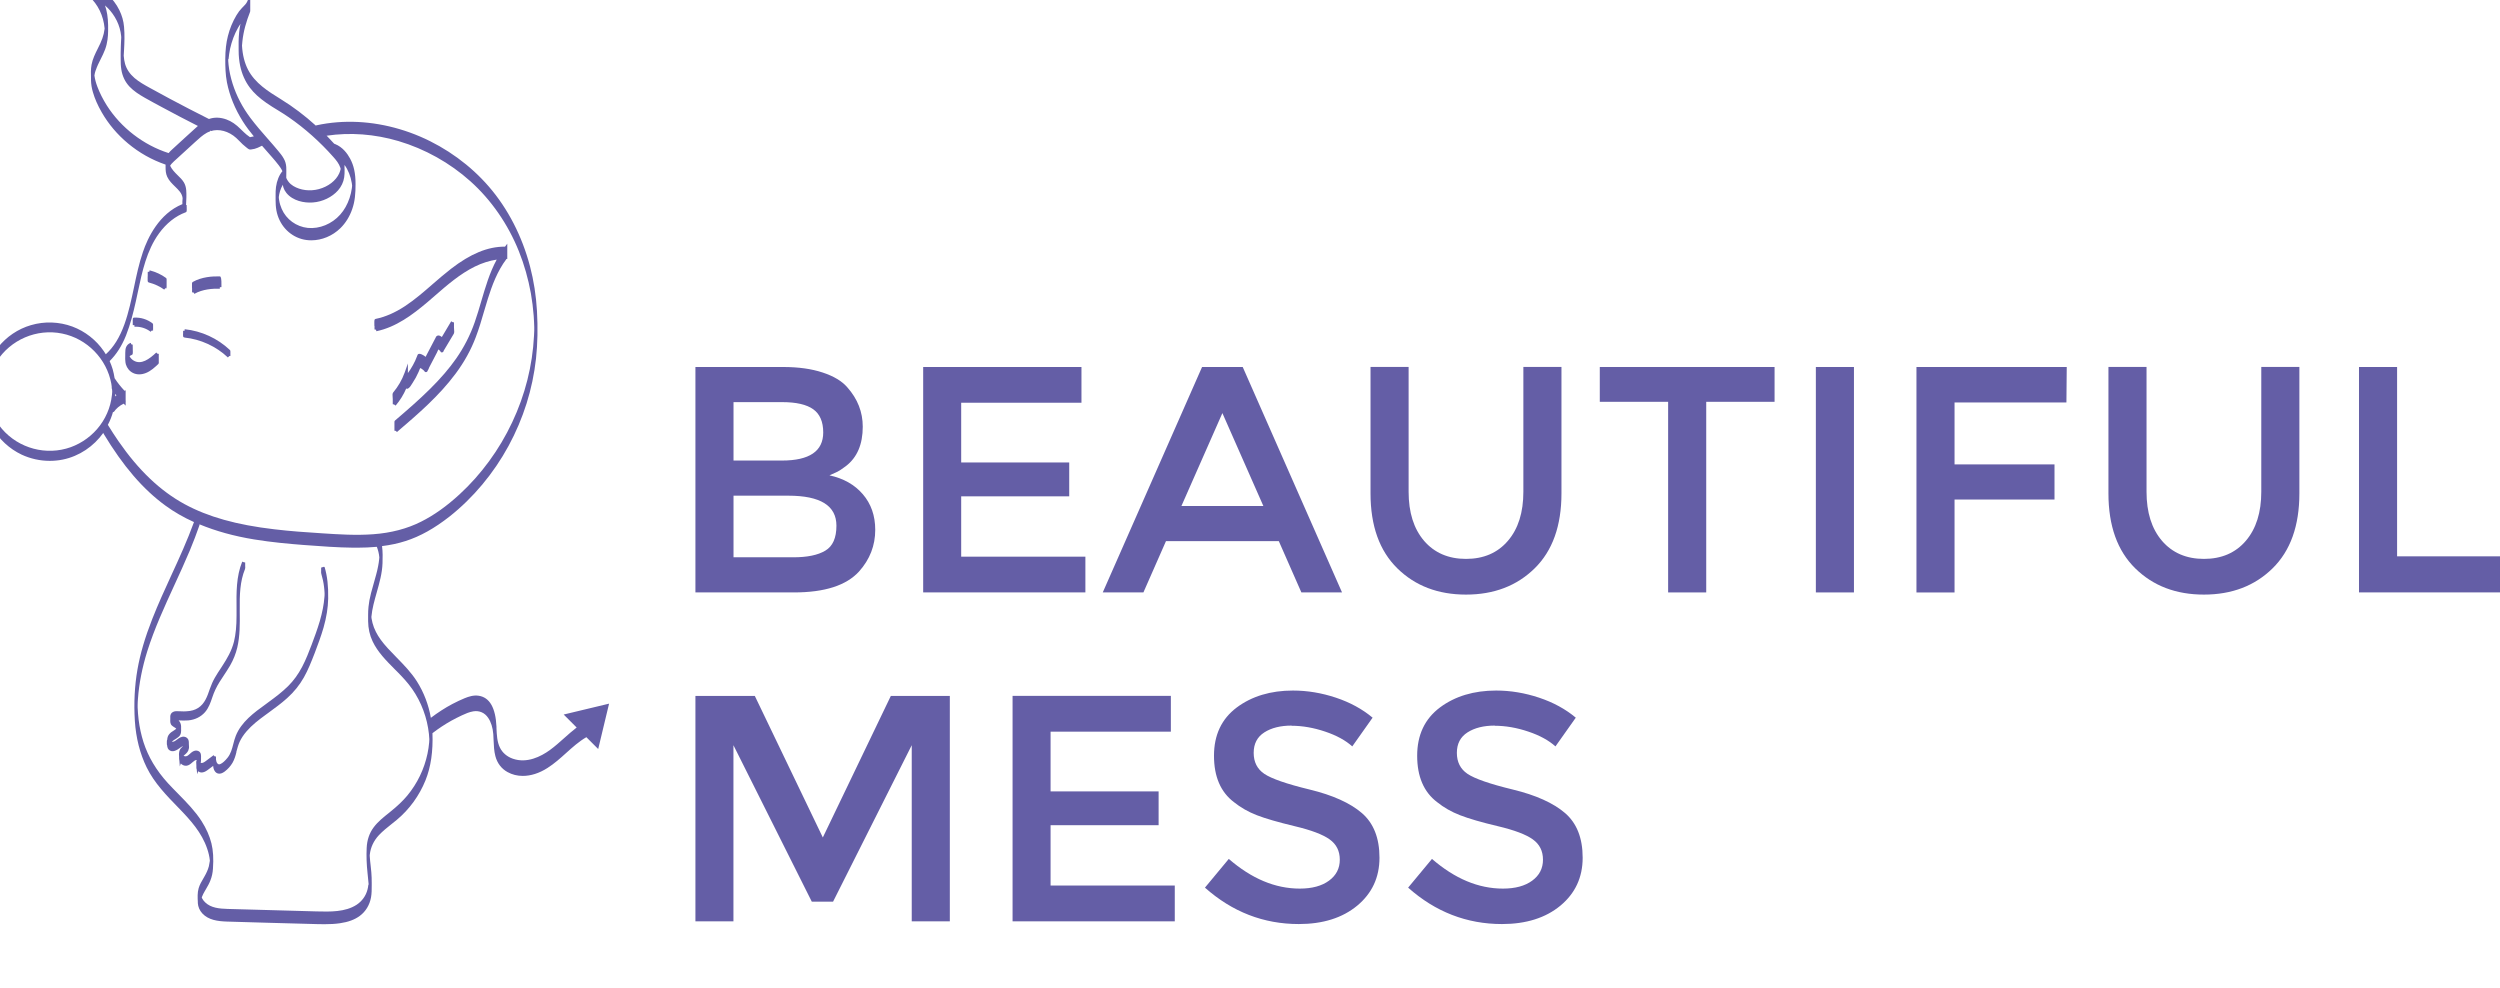 <?xml version="1.0" encoding="UTF-8"?>
<svg id="_Слой_1" data-name="Слой 1" xmlns="http://www.w3.org/2000/svg" version="1.1" viewBox="0 0 312.4 123.47">
  <defs>
    <style>
      .cls-1 {
        fill: #645ea6;
        stroke-width: 0px;
      }
    </style>
  </defs>
  <g>
    <path class="cls-1" d="M23.05,42.18c2.02.21,3.95,1.09,5.43,2.49l.16-.17.15-.02s0-.14,0-.19c0-.04,0-.07,0-.09v-.24c0-.07,0-.16-.06-.22-1.54-1.46-3.55-2.38-5.65-2.6l-.02.2h-.18s0,.14,0,.25c-.02.44-.02.56.17.58Z"/>
    <path class="cls-1" d="M16.61,46.6c.24.12.5.18.78.18s.56-.06.84-.17c.61-.24,1.09-.69,1.55-1.12.07-.07.08-.21.06-.31v-.41s0-.41,0-.41v-.06s-.01-.06,0-.08l-.18-.03-.13-.14c-.87.82-1.89,1.58-2.84,1-.21-.13-.38-.31-.5-.53.06-.07.15-.12.26-.16.16-.05.16-.18.14-.69v-.07s0-.05,0-.1c0-.09-.02-.37-.01-.43l-.18-.05h0s0,0,0,0h0l-.06-.18s0,0,0,0c-.39.13-.64.47-.67.93-.02.22-.02.44-.02.66-.01.37-.01.56.01.66,0,.13.03.29.07.45.14.46.46.86.9,1.07Z"/>
    <path class="cls-1" d="M24,35.97v.41s0,.05,0,.05c0,.03,0,.07,0,.1l.19.02.1.17c1.03-.59,2.3-.67,3.18-.64v-.19s.2-.01.2-.01c0-.03,0-.14,0-.28q.02-1.05-.19-1.06c-.93-.03-2.28.06-3.39.69-.12.07-.11.25-.1.34v.4Z"/>
    <path class="cls-1" d="M18.45,34.54c0,.14,0,.28,0,.43,0,.13-.01.29.15.33.73.19,1.39.5,1.92.89l.11-.14h0s.02-.03.02-.03h.17s0-.11,0-.13h-.09s0-.02-.01-.02h.1s0-.15,0-.15h0c0-.09,0-.17,0-.26v-.06c0-.12,0-.24,0-.37,0-.1.02-.23-.08-.3-.56-.42-1.27-.75-2.04-.95,0,0,0,0,0,0l-.05.18h0s-.19.01-.19.01c0,.02,0,.14,0,.15h.14s-.14,0-.14,0h0s0,.05,0,.08v.1s0,0,0,0c0,.08,0,.16,0,.24Z"/>
    <path class="cls-1" d="M70.43,89.28l1.63,1.63c-.55.42-1.07.89-1.58,1.34-.56.5-1.14,1.02-1.76,1.47-1.14.83-2.88,1.7-4.63,1.09-.73-.25-1.31-.75-1.62-1.39-.36-.73-.39-1.59-.43-2.41v-.2c-.11-2.36-.85-3.66-2.22-3.87-.63-.1-1.25.1-1.76.31-.48.2-.98.43-1.53.72-.93.49-1.83,1.08-2.69,1.73-.28-1.62-.87-3.17-1.74-4.55-.71-1.12-1.63-2.06-2.52-2.97-.38-.39-.76-.78-1.13-1.18-.68-.75-1.15-1.39-1.47-2.03-.19-.37-.33-.74-.43-1.12-.05-.19-.09-.38-.12-.57,0-.06-.02-.13-.02-.19.09-1.04.39-2.07.67-3.07.33-1.17.68-2.39.72-3.65.02-.67.04-1.4-.06-2.13,1.06-.13,2.03-.34,2.93-.63,1.83-.58,3.62-1.59,5.5-3.06,2.96-2.34,5.51-5.39,7.38-8.83,1.86-3.43,3.01-7.1,3.43-10.91.2-1.87.24-3.87.12-5.97-.11-1.9-.4-3.77-.87-5.56-.99-3.76-2.76-7.21-5.14-9.96-2.31-2.67-5.28-4.83-8.58-6.25-3.36-1.44-6.95-2.06-10.38-1.79-.86.07-1.72.19-2.58.38-.03,0-.05.03-.08.04-1.38-1.25-2.84-2.36-4.37-3.3-1.59-.98-3.23-2-4.11-3.7-.43-.84-.68-1.82-.75-3,.01-.18.03-.36.05-.54.03-.31.08-.62.14-.94.11-.59.28-1.21.49-1.84.1-.3.21-.6.33-.9.02-.06.02-.13.02-.24V-.67s-.37.85-.37.85c-.11.26-.33.48-.54.69l-.11.11c-.28.29-.5.58-.71.94-.47.79-.83,1.66-1.06,2.58-.22.85-.32,1.77-.33,2.89,0,.93.02,1.92.21,2.91.33,1.67,1,3.31,1.99,4.88.41.65.88,1.27,1.37,1.86-.08.02-.16.04-.24.05l-.15.03s-.07.03-.09.02c0,0-.03-.02-.07-.05l-.16-.12c-.06-.05-.13-.1-.19-.14-.22-.18-.43-.39-.64-.59l-.09-.09c-.61-.61-1.16-.99-1.79-1.22-.76-.28-1.52-.3-2.19-.06-1.66-.83-3.29-1.68-4.87-2.52-.83-.44-1.66-.9-2.5-1.36-.67-.37-1.36-.75-1.93-1.24-.59-.51-.99-1.1-1.18-1.76-.09-.31-.14-.65-.17-1.03l.04-.71c.05-.89.09-1.91,0-2.9-.06-.72-.26-1.42-.59-2.09-.73-1.49-2.04-2.66-3.6-3.2l-.25-.09v.68c0,.08,0,.15,0,.17v.43c0,.11-.01.21.07.29,1.11,1.01,1.8,2.42,1.94,4v.06c-.03.21-.07.42-.11.62-.09.37-.22.76-.42,1.19-.1.22-.21.44-.32.66-.32.64-.65,1.3-.78,2.02-.1.55-.09,1.11-.07,1.66v.26c.01.5.09,1.01.24,1.51.23.8.59,1.63,1.11,2.53.84,1.46,1.94,2.76,3.27,3.87,1.4,1.17,2.98,2.06,4.7,2.65v.05c0,.08,0,.17,0,.25,0,.43.02.82.21,1.23.23.49.6.85.97,1.21.22.21.43.42.6.64.19.24.31.51.35.81-.01.14-.02.29-.03.43,0,.11,0,.21,0,.32-2.92,1.19-4.34,4.23-4.93,5.98-.49,1.44-.81,2.94-1.11,4.39-.33,1.54-.66,3.13-1.2,4.64-.59,1.64-1.35,2.87-2.33,3.75-.08-.13-.16-.26-.25-.39-.95-1.39-2.34-2.48-3.92-3.07-1.65-.61-3.49-.68-5.18-.18-1.62.47-3.08,1.46-4.13,2.79-1.05,1.33-1.68,3.01-1.76,4.72-.04.81-.05,1.87.17,2.92.17.83.47,1.63.9,2.37.83,1.46,2.13,2.66,3.65,3.38,1.09.51,2.3.78,3.51.78.54,0,1.09-.05,1.63-.16,2.07-.42,3.88-1.66,5.07-3.34,0,.04.01.07.03.1,2.46,4.08,4.92,6.94,7.73,8.99,1.08.79,2.26,1.47,3.57,2.06-.82,2.25-1.82,4.46-2.81,6.6-.82,1.79-1.67,3.64-2.4,5.5-.91,2.31-1.51,4.37-1.85,6.3-.36,2.06-.47,4.22-.33,6.44.14,2.15.64,4.1,1.47,5.8.97,1.98,2.5,3.54,3.98,5.06,1.51,1.55,2.91,3.1,3.59,5.12.17.49.28.98.33,1.45,0,.02,0,.04,0,.07-.03.23-.07.45-.12.67-.11.41-.29.83-.57,1.31l-.12.21c-.23.39-.46.78-.59,1.23-.16.55-.13,1.17-.1,1.72v.13c.03.47.22.92.56,1.29.77.83,1.92.98,3.06,1.02,1.71.06,3.42.1,5.13.15l6.24.17c.3,0,.59.01.87.01.67,0,1.29-.03,1.9-.12,1.04-.15,1.85-.45,2.48-.92.73-.54,1.23-1.36,1.4-2.3.09-.49.09-.99.09-1.52v-.1c0-.08,0-.15,0-.21,0-.41-.01-.87-.05-1.32-.02-.29-.06-.59-.09-.88-.02-.18-.04-.36-.06-.54-.02-.21-.04-.43-.05-.65,0-.05,0-.09.01-.14.1-.9.48-1.72,1.14-2.43.47-.5,1.02-.94,1.55-1.36.22-.17.44-.35.66-.53,1.59-1.32,2.83-3.03,3.61-4.96.68-1.69.95-3.63.87-5.89.75-.58,1.54-1.1,2.36-1.56.43-.24.88-.46,1.32-.67.43-.2.92-.42,1.43-.5.74-.12,1.42.17,1.85.81.36.53.57,1.21.64,2.03.02.27.03.54.04.8.03.64.05,1.31.22,1.95.23.89.76,1.58,1.52,2,.58.32,1.22.48,1.91.48.99,0,2.05-.33,3.08-.99.85-.54,1.6-1.21,2.33-1.87.79-.71,1.6-1.44,2.53-1.98l1.48,1.48,1.36-5.67-5.67,1.36ZM46.03,110.55c-.02.22-.06.43-.11.62-.2.78-.69,1.45-1.36,1.89-1.43.93-3.32.87-4.99.83l-8.6-.24c-.84-.02-1.68-.05-2.53-.07-1.02-.03-2.07-.12-2.79-.81-.15-.14-.27-.29-.36-.45-.03-.06-.06-.12-.08-.17.01-.04.03-.08.04-.11.09-.24.21-.46.32-.65.06-.1.12-.2.18-.31.2-.34.4-.69.54-1.06.18-.45.29-.95.32-1.46.09-1.24.03-2.28-.19-3.17-.23-.93-.65-1.87-1.23-2.78-.81-1.26-1.87-2.34-2.89-3.38-.44-.45-.9-.91-1.33-1.38-1.46-1.61-2.45-3.28-3.04-5.11-.28-.89-.49-1.83-.61-2.82-.06-.49-.1-1.01-.12-1.53v-.16s0-.14,0-.14c0-.26.02-.53.04-.79.14-1.91.53-3.89,1.16-5.91.89-2.83,2.15-5.57,3.37-8.23.66-1.43,1.33-2.9,1.95-4.37.46-1.11.85-2.13,1.19-3.12.02-.05.02-.1.02-.15,2.01.83,4.27,1.47,6.85,1.89,2.2.36,4.38.55,6.04.68l.26.02c2.01.15,4.09.31,6.14.33.13,0,.26,0,.38,0,.89,0,1.71-.04,2.49-.11.16.42.27.85.31,1.31,0,0,0,.02,0,.03,0,.07-.01.14-.02.22-.03.28-.07.56-.13.86-.13.7-.34,1.4-.53,2.08-.12.42-.24.84-.35,1.26-.17.66-.27,1.2-.32,1.72-.04.35-.05.71-.05,1.06,0,.08,0,.17,0,.29,0,.11,0,.2,0,.27,0,.03,0,.06,0,.09v.1c.01.91.2,1.76.56,2.52.64,1.35,1.7,2.41,2.72,3.44.16.16.31.31.47.47.6.61,1.22,1.28,1.76,2.05.57.82,1.04,1.71,1.39,2.66.36.96.59,1.95.7,2.96.02.22.04.44.05.66,0,.13-.01.25-.02.38-.04.47-.11.95-.21,1.42-.4,1.91-1.27,3.72-2.52,5.23-.55.66-1.21,1.29-2.08,1.99l-.18.15c-.69.55-1.41,1.11-1.95,1.84-.53.71-.83,1.58-.87,2.57-.05,1.01-.01,2.05.11,3.17l.02.19c.04.37.08.75.11,1.13,0,.04,0,.07,0,.11ZM14.55,49.4c-.05.04-.1.09-.15.14,0-.06,0-.13,0-.19,0-.04,0-.09,0-.14.05.06.09.13.14.19ZM-1.61,48.86c0-.13.02-.27.04-.4.04-.39.12-.78.22-1.16.2-.74.51-1.45.92-2.11,1.73-2.74,5.01-4.16,8.19-3.51,3.11.63,5.58,3.15,6.15,6.27.02.12.04.25.05.37v.07c0,.08-.01.17.04.25,0,0,0,0,0,0,0,.08.01.15.02.23v.06s0,.06,0,.06c0,.12-.02.23-.03.35-.02.21-.05.41-.09.62-.07.38-.17.76-.3,1.13-.26.74-.63,1.44-1.1,2.07-.92,1.24-2.22,2.2-3.66,2.72-3.04,1.09-6.49.17-8.6-2.29-1.01-1.19-1.66-2.69-1.83-4.24-.01-.12-.02-.23-.03-.35,0-.02,0-.04,0-.06,0-.03,0-.05,0-.06ZM14.13,51.46l.07.05h0c.31-.46.75-.83,1.26-1.07l.24.25v-.44c.02-.08.01-.17,0-.22v-.83c0-.06.01-.12,0-.18v-.25l-.14.06c-.46-.49-.88-1.02-1.24-1.57h0c-.06-.39-.14-.77-.24-1.12-.1-.35-.24-.69-.38-1.02.83-.82,1.51-1.86,2.05-3.21.55-1.39.91-2.85,1.22-4.23.09-.4.17-.8.26-1.21.54-2.54,1.09-5.16,2.63-7.29.92-1.27,2.08-2.19,3.34-2.65.15-.05.14-.17.13-.57v-.07c0-.08-.02-.22-.01-.27h-.07s0-.04,0-.05c.03-.59.07-1.19.02-1.8-.03-.37-.13-.71-.3-.99-.2-.33-.47-.59-.75-.86-.4-.39-.75-.76-.96-1.21.05-.09.12-.18.2-.27.18-.2.4-.39.61-.58l2.33-2.13c.45-.41.91-.84,1.43-1.13.09-.05.19-.1.31-.14l.03.02.02-.04s.02,0,.03-.01v-.03s.05-.12.05-.12l.04.11c1.03-.34,2.26-.01,3.21.85.15.13.28.27.42.41.12.12.24.25.37.37.15.14.3.26.46.39.03.02.06.05.09.07.07.06.13.11.21.15.12.07.22.06.3.05.15-.02.3-.05.44-.08.27-.07.52-.19.76-.31.06-.03.11-.05.17-.08.14.16.29.33.43.49.24.27.47.53.7.8l.09.1c.29.34.6.69.87,1.05.14.18.33.45.46.74-.42.51-.69,1.19-.8,1.97-.05.36-.05.71-.05.99,0,.1-.01.64,0,.69,0,.35.02.81.1,1.26.33,1.75,1.54,3.11,3.16,3.57.39.11.8.16,1.2.16,1.31,0,2.64-.54,3.64-1.52.64-.63,1.15-1.44,1.47-2.37.35-.99.42-1.97.42-3.14,0-1.33-.21-2.31-.68-3.18-.34-.63-.93-1.44-1.88-1.82l-.11-.04c-.3-.33-.59-.64-.88-.94-.02-.02-.04-.04-.07-.06,2.93-.44,6.01-.21,8.99.67,3.3.98,6.4,2.71,8.98,5.02,2.6,2.33,4.7,5.36,6.06,8.75.67,1.67,1.17,3.44,1.5,5.26.16.92.28,1.86.35,2.8.03.47.06.95.07,1.41,0,.07,0,.24,0,.26v.19s0,0,0,0c0,.21-.01.43-.03.64-.19,3.74-1.11,7.39-2.73,10.82-1.6,3.41-3.88,6.52-6.57,8.99-1.63,1.5-3.21,2.62-4.81,3.42-1.74.88-3.76,1.41-5.99,1.57-2.14.16-4.32.02-6.43-.12-1.91-.12-3.94-.26-5.93-.5-4.71-.55-8.27-1.55-11.2-3.14-3.05-1.66-5.75-4.23-8.26-7.86-.44-.63-.88-1.32-1.33-2.05.28-.53.5-1.09.66-1.68ZM11.96,8.8c.16-.49.39-.96.62-1.41.2-.39.4-.8.56-1.23.3-.82.36-1.62.37-2.28.01-.08,0-.59,0-.73-.02-.99-.14-1.76-.39-2.47.48.41.89.9,1.21,1.43.37.6.61,1.24.74,1.9.03.16.05.33.07.5,0,.06,0,.12.01.18,0,.19-.02.39-.03.58l-.02.5c-.03.57-.02,1.14-.02,1.64,0,.4.01.83.08,1.27.13.84.48,1.57,1.03,2.15.55.58,1.23,1,1.89,1.38.74.42,1.5.83,2.25,1.23l.15.08c1.29.7,2.69,1.43,4.25,2.22-.14.12-.27.24-.4.36-.44.4-.88.8-1.32,1.2l-1.45,1.33c-.17.15-.34.31-.49.5-3.15-1.01-5.95-3.17-7.72-5.95-.49-.78-.89-1.57-1.18-2.34-.19-.5-.31-.96-.37-1.41.03-.21.08-.42.15-.63ZM28.56,7.39c.04-.43.1-.86.19-1.29.21-.94.54-1.83,1-2.64.1-.18.2-.34.3-.49-.07.35-.12.69-.16,1.02-.09.79-.08,1.6-.07,2.32,0,.7.07,1.33.19,1.91.22,1.03.62,1.95,1.21,2.73.5.67,1.18,1.29,2.07,1.91.47.33.96.63,1.44.92.45.28.91.56,1.35.87,1,.69,1.98,1.46,2.91,2.29.93.83,1.82,1.72,2.65,2.66.36.4.72.84.89,1.36.02.05.03.1.04.15-.04.19-.1.37-.18.55-.41.91-1.36,1.65-2.54,1.97-1.12.3-2.31.15-3.2-.39-.23-.14-.43-.31-.59-.52-.12-.16-.21-.3-.27-.45,0-.02-.01-.04-.02-.06v-.02c.01-.26.01-.51.01-.81,0-.27,0-.42-.01-.51-.03-.39-.12-.72-.31-1.05-.2-.37-.47-.69-.72-.99-.42-.51-.86-1.01-1.3-1.51-.73-.83-1.47-1.68-2.14-2.57-1-1.33-1.75-2.77-2.23-4.28-.25-.8-.43-1.6-.51-2.38-.02-.17-.03-.33-.04-.48v-.23ZM43.05,21.09v-.15c0-.11,0-.22,0-.33.45.61.77,1.41.91,2.27.02.12.03.24.04.32,0,.1-.02.2-.03.3-.06.42-.15.84-.29,1.25-.27.8-.66,1.5-1.17,2.07-1.04,1.17-2.58,1.8-4.04,1.66-1.44-.15-2.7-1.06-3.27-2.38-.15-.34-.26-.71-.32-1.1-.02-.12-.04-.23-.04-.38.05-.44.19-1.02.51-1.54.01.12.03.24.07.36.07.22.19.44.37.67.81,1,2.23,1.27,3.3,1.19,1.22-.09,2.4-.66,3.15-1.51.41-.47.68-1.03.77-1.63.05-.31.05-.62.05-.93v-.17ZM26.15,15.02l.02.05h0l-.02-.03v-.02Z"/>
    <path class="cls-1" d="M16.61,40.62l.19.02v.19c.74-.04,1.46.19,2.03.63l.11-.14.19-.02s0-.08,0-.09h-.1s0-.01,0-.01h.1s0-.15,0-.15h0s0-.12,0-.12v-.28c0-.08.01-.19-.08-.25-.65-.5-1.46-.75-2.28-.71-.19.01-.19.06-.18.71,0,.11,0,.21,0,.24Z"/>
    <path class="cls-1" d="M46.8,40.72c0,.14.01.39,0,.45l.19.03.04.19s0,0,.01,0c2.45-.51,4.5-2.05,6.36-3.62.32-.27.63-.54.95-.82,1.54-1.34,3.13-2.72,4.99-3.64.92-.45,1.84-.74,2.73-.87-.89,1.64-1.41,3.44-1.93,5.2-.25.87-.52,1.77-.82,2.63-.56,1.61-1.34,3.13-2.3,4.51-.87,1.25-1.95,2.51-3.31,3.85-1.34,1.33-2.76,2.56-4.35,3.92-.08.07-.08.22-.07.31v.41s0,.41,0,.41v.06s0,.06,0,.08l.19.03s0,0,0,0c0,0,0,0,0,0l.12.14h0c2.58-2.21,5.25-4.49,7.35-7.32,1.07-1.44,1.91-2.96,2.5-4.53.41-1.07.74-2.19,1.05-3.27.15-.52.31-1.05.47-1.56.5-1.59,1.16-3.41,2.32-4.95h.1s0-.16,0-.16c0-.04.01-.1,0-.2v-.44c0-.25,0-.41,0-.52v-.59l-.28.37h-.04c-2.12,0-4.26.88-6.71,2.77-.79.61-1.56,1.28-2.3,1.92-1.09.95-2.23,1.94-3.46,2.75-1.25.82-2.45,1.34-3.66,1.59-.17.04-.17.13-.16.71v.17Z"/>
    <path class="cls-1" d="M40.49,70.82l-.36.11h0s0,.13,0,.19c0,.05,0,.1,0,.14,0,.03,0,.07,0,.1,0,.11-.02.23.02.34.16.54.28,1.09.34,1.61.03.27.06.54.07.8v.11c0,.13,0,.27-.02.4-.07.92-.26,1.9-.58,3-.3,1.02-.67,2.02-1.02,2.95-.33.87-.71,1.86-1.19,2.77-.49.93-1.06,1.71-1.72,2.37-.76.76-1.64,1.42-2.41,1.98l-.43.32c-1.43,1.03-3.04,2.2-3.73,3.95-.13.33-.22.68-.31,1.02-.16.62-.31,1.2-.71,1.7-.32.4-.62.67-.89.79-.18.08-.27.03-.34-.03-.06-.05-.11-.12-.14-.2-.03-.06-.05-.18-.06-.24,0-.02,0-.06-.02-.1v-.05s0-.04,0-.07v-.25s-.15,0-.15,0l-.15-.16-.92.69c-.21.16-.43.32-.66.28,0,0-.01,0-.02,0,0-.01,0-.02,0-.04.03-.14.03-.28.03-.4v-.09s0-.08,0-.13c.01-.26.03-.65-.31-.82-.2-.1-.53-.14-.95.22-.04.04-.09.08-.13.12-.17.16-.34.31-.54.31-.12,0-.18-.03-.25-.07.05-.04.1-.09.16-.14.21-.18.44-.39.49-.73.04-.08.04-.25.01-.63,0-.12,0-.24-.02-.36-.05-.28-.27-.48-.55-.52-.36-.05-.65.16-.9.35-.17.13-.34.25-.51.28-.06.01-.11,0-.15,0,.01-.02.03-.03.05-.05.11-.1.24-.18.38-.27.16-.1.32-.2.46-.33.3-.28.28-.67.27-.98,0-.06,0-.11,0-.17,0-.04,0-.09,0-.13,0-.04,0-.07-.01-.11-.03-.25-.13-.45-.3-.63,0,0,.02,0,.03,0,.44.02.8.03,1.17,0,.86-.08,1.58-.44,2.1-1.03.47-.54.7-1.22.9-1.82.23-.7.53-1.33.91-1.94.17-.27.34-.54.52-.8.27-.41.55-.83.8-1.26.42-.73.72-1.49.9-2.25.34-1.45.33-2.96.31-4.43v-.35c-.02-1.77.02-3.48.66-5.04.04-.11.03-.25.02-.36,0-.04,0-.07,0-.1v-.35s-.19-.04-.19-.04l-.18-.07s0,0,0,0c-.76,1.86-.73,3.9-.71,5.86,0,.3,0,.59,0,.89,0,1.31-.1,2.34-.32,3.25-.29,1.15-.87,2.13-1.45,3.02l-.16.25c-.26.39-.53.8-.77,1.22-.25.43-.46.9-.65,1.45-.3.89-.62,1.82-1.46,2.35-.38.24-.84.38-1.42.41-.23.02-.48.02-.81,0-.05,0-.1,0-.15,0-.24-.02-.52-.04-.76.09-.24.13-.31.33-.33.52v.06c0,.06,0,.12,0,.18v.05s0,.09,0,.13c-.01.23-.03.55.21.76.09.08.19.14.28.2.1.06.19.11.26.19h0c-.1.09-.21.16-.33.24-.2.12-.4.25-.56.45-.15.18-.23.41-.24.67h0c-.05.09-.06.24-.05.48,0,.08,0,.19.04.26,0,.05.01.1.02.15.04.28.24.49.52.55.28.05.53-.07.74-.19.07-.04.14-.09.22-.15.19-.14.35-.25.5-.28,0,0,0,0-.01,0-.14.12-.29.25-.39.43-.07.13-.1.26-.11.4-.02.09-.02.23,0,.48v.07c0,.15,0,.31.04.46l.05.69.12-.37c.17.19.42.3.68.29.32-.02.56-.24.79-.44.17-.15.32-.27.48-.28,0,0,.03,0,.04,0,0,.03-.01.06-.02.09-.05.08-.05.24-.02.59,0,.08,0,.17,0,.25,0,.07,0,.15.04.23l.06.61.12-.36s.01,0,.02.01c.21.16.57.26,1.13-.14.24-.17.47-.35.71-.53l.02-.02c.01.21.06.43.18.63.12.2.29.31.48.34.24.04.5-.05.78-.26.4-.3.73-.68.97-1.08.25-.43.39-.91.49-1.33v-.06c.12-.44.23-.86.41-1.25.2-.43.49-.87.86-1.3.68-.79,1.5-1.42,2.35-2.04l.37-.27c.79-.58,1.61-1.17,2.35-1.84.87-.78,1.55-1.63,2.1-2.6.53-.94.92-1.94,1.35-3.04.38-1,.78-2.07,1.1-3.17.37-1.3.56-2.49.58-3.62.03-1.58-.11-2.8-.44-3.93,0,0,0,0,0,0Z"/>
    <path class="cls-1" d="M49.45,50.67s0,0,0,0c.54-.64.98-1.35,1.31-2.12.02.02.05.03.08.03.1.02.18-.04.26-.11.15-.12.26-.31.36-.47.03-.05.06-.1.09-.14.29-.43.54-.89.75-1.37.06-.15.13-.29.18-.44l.02-.06c.11.03.27.13.43.28.03.02.05.05.07.07.08.15.18.17.25.16.14-.02.19-.14.21-.22.06-.08.1-.17.13-.26.01-.04.03-.07.04-.1l.98-1.88s.04-.09.06-.14c.03-.07.08-.19.12-.23.03,0,.09.07.13.11.03.03.06.06.09.09.04.11.1.17.2.17,0,0,0,0,.01,0,.17,0,.22-.17.22-.21l1.26-2.11c.08-.14.07-.35.04-.63,0-.06-.01-.12-.01-.16v-.49s0-.04,0-.07c0-.03,0-.06,0-.08l-.18-.04-.17-.1-1.17,1.97s-.05-.05-.08-.07c-.13-.09-.24-.13-.34-.13-.24.01-.31.17-.35.27l-1.26,2.41s-.03-.03-.04-.04c-.09-.08-.19-.14-.3-.2-.12-.06-.24-.13-.35-.14-.17-.02-.28.01-.34.2l-.02.06c-.07.2-.16.39-.24.58-.18.38-.38.76-.61,1.11-.1.15-.2.3-.31.45v-1.2l-.37,1.05s-.03.07-.04.11c-.33.9-.81,1.73-1.43,2.47-.1.12-.09.34-.06.67,0,.06.01.11.01.14,0,.16,0,.33,0,.49,0,.01,0,.04,0,.07s0,.07,0,.09l.18.04.15.12Z"/>
  </g>
  <g>
    <g>
      <path class="cls-1" d="M99.23,74.03h-12.33v-28.17h10.96c1.91,0,3.55.23,4.94.69s2.41,1.07,3.08,1.85c1.29,1.45,1.93,3.09,1.93,4.92,0,2.2-.7,3.84-2.1,4.92-.51.38-.86.61-1.05.7-.19.1-.52.25-1.01.46,1.75.38,3.14,1.16,4.17,2.36s1.55,2.68,1.55,4.45c0,1.96-.67,3.69-2.02,5.2-1.59,1.75-4.3,2.62-8.14,2.62ZM91.66,57.55h6.05c3.44,0,5.16-1.17,5.16-3.51,0-1.34-.42-2.31-1.25-2.9-.83-.59-2.12-.89-3.87-.89h-6.09v7.3ZM91.66,69.64h7.46c1.75,0,3.08-.27,4.01-.83.93-.55,1.39-1.59,1.39-3.12,0-2.5-2-3.75-6.01-3.75h-6.85v7.7Z"/>
      <path class="cls-1" d="M135.14,45.86v4.47h-15.03v7.46h13.5v4.23h-13.5v7.54h15.52v4.47h-20.27v-28.17h19.79Z"/>
      <path class="cls-1" d="M145.7,67.62l-2.82,6.41h-5.08l12.41-28.17h5.08l12.41,28.17h-5.08l-2.82-6.41h-14.11ZM157.87,63.23l-5.12-11.61-5.12,11.61h10.24Z"/>
      <path class="cls-1" d="M177.95,67.58c1.29,1.5,3.04,2.26,5.24,2.26s3.95-.75,5.24-2.26c1.29-1.5,1.93-3.55,1.93-6.13v-15.6h4.76v15.8c0,4.06-1.12,7.18-3.35,9.37-2.23,2.19-5.09,3.28-8.58,3.28s-6.35-1.09-8.58-3.28c-2.23-2.19-3.35-5.31-3.35-9.37v-15.8h4.76v15.6c0,2.58.64,4.62,1.93,6.13Z"/>
      <path class="cls-1" d="M213.21,50.21v23.82h-4.76v-23.82h-8.54v-4.35h21.84v4.35h-8.54Z"/>
      <path class="cls-1" d="M226.91,45.86h4.76v28.17h-4.76v-28.17Z"/>
      <path class="cls-1" d="M244.24,50.29v7.74h12.49v4.39h-12.49v11.61h-4.76v-28.17h18.78l-.04,4.43h-13.99Z"/>
      <path class="cls-1" d="M270.16,67.58c1.29,1.5,3.04,2.26,5.24,2.26s3.95-.75,5.24-2.26,1.93-3.55,1.93-6.13v-15.6h4.76v15.8c0,4.06-1.12,7.18-3.35,9.37-2.23,2.19-5.09,3.28-8.58,3.28s-6.35-1.09-8.58-3.28c-2.23-2.19-3.35-5.31-3.35-9.37v-15.8h4.76v15.6c0,2.58.64,4.62,1.93,6.13Z"/>
      <path class="cls-1" d="M294.78,74.03v-28.17h4.76v23.66h12.86v4.51h-17.61Z"/>
    </g>
    <g>
      <path class="cls-1" d="M91.66,115.13h-4.76v-28.17h7.42l8.5,17.69,8.5-17.69h7.37v28.17h-4.76v-22.01l-9.83,19.55h-2.66l-9.79-19.55v22.01Z"/>
      <path class="cls-1" d="M146.31,86.96v4.47h-15.03v7.46h13.5v4.23h-13.5v7.54h15.52v4.47h-20.27v-28.17h19.79Z"/>
      <path class="cls-1" d="M161.4,90.67c-1.38,0-2.52.28-3.41.85s-1.33,1.42-1.33,2.56.44,2.02,1.33,2.62,2.77,1.26,5.66,1.96c2.89.7,5.06,1.68,6.53,2.94,1.46,1.26,2.2,3.12,2.2,5.58s-.93,4.45-2.78,5.99c-1.85,1.53-4.29,2.3-7.3,2.3-4.41,0-8.32-1.52-11.73-4.55l2.98-3.59c2.85,2.47,5.8,3.71,8.87,3.71,1.53,0,2.75-.33,3.65-.99.9-.66,1.35-1.53,1.35-2.62s-.42-1.93-1.27-2.54-2.3-1.16-4.37-1.65c-2.07-.5-3.64-.95-4.72-1.37-1.08-.42-2.03-.96-2.86-1.63-1.67-1.26-2.5-3.2-2.5-5.8s.95-4.61,2.84-6.03c1.89-1.41,4.24-2.12,7.03-2.12,1.8,0,3.59.3,5.36.89s3.3,1.42,4.59,2.5l-2.54,3.59c-.83-.75-1.96-1.37-3.39-1.85-1.42-.48-2.83-.73-4.21-.73Z"/>
      <path class="cls-1" d="M186.79,90.67c-1.38,0-2.52.28-3.41.85s-1.33,1.42-1.33,2.56.44,2.02,1.33,2.62,2.77,1.26,5.66,1.96c2.89.7,5.06,1.68,6.53,2.94,1.46,1.26,2.2,3.12,2.2,5.58s-.93,4.45-2.78,5.99c-1.85,1.53-4.29,2.3-7.3,2.3-4.41,0-8.32-1.52-11.73-4.55l2.98-3.59c2.85,2.47,5.8,3.71,8.87,3.71,1.53,0,2.75-.33,3.65-.99.9-.66,1.35-1.53,1.35-2.62s-.42-1.93-1.27-2.54-2.3-1.16-4.37-1.65-3.64-.95-4.72-1.37c-1.08-.42-2.03-.96-2.86-1.63-1.67-1.26-2.5-3.2-2.5-5.8s.95-4.61,2.84-6.03c1.89-1.41,4.24-2.12,7.03-2.12,1.8,0,3.59.3,5.36.89s3.3,1.42,4.59,2.5l-2.54,3.59c-.83-.75-1.96-1.37-3.39-1.85-1.42-.48-2.83-.73-4.21-.73Z"/>
    </g>
  </g>
</svg>